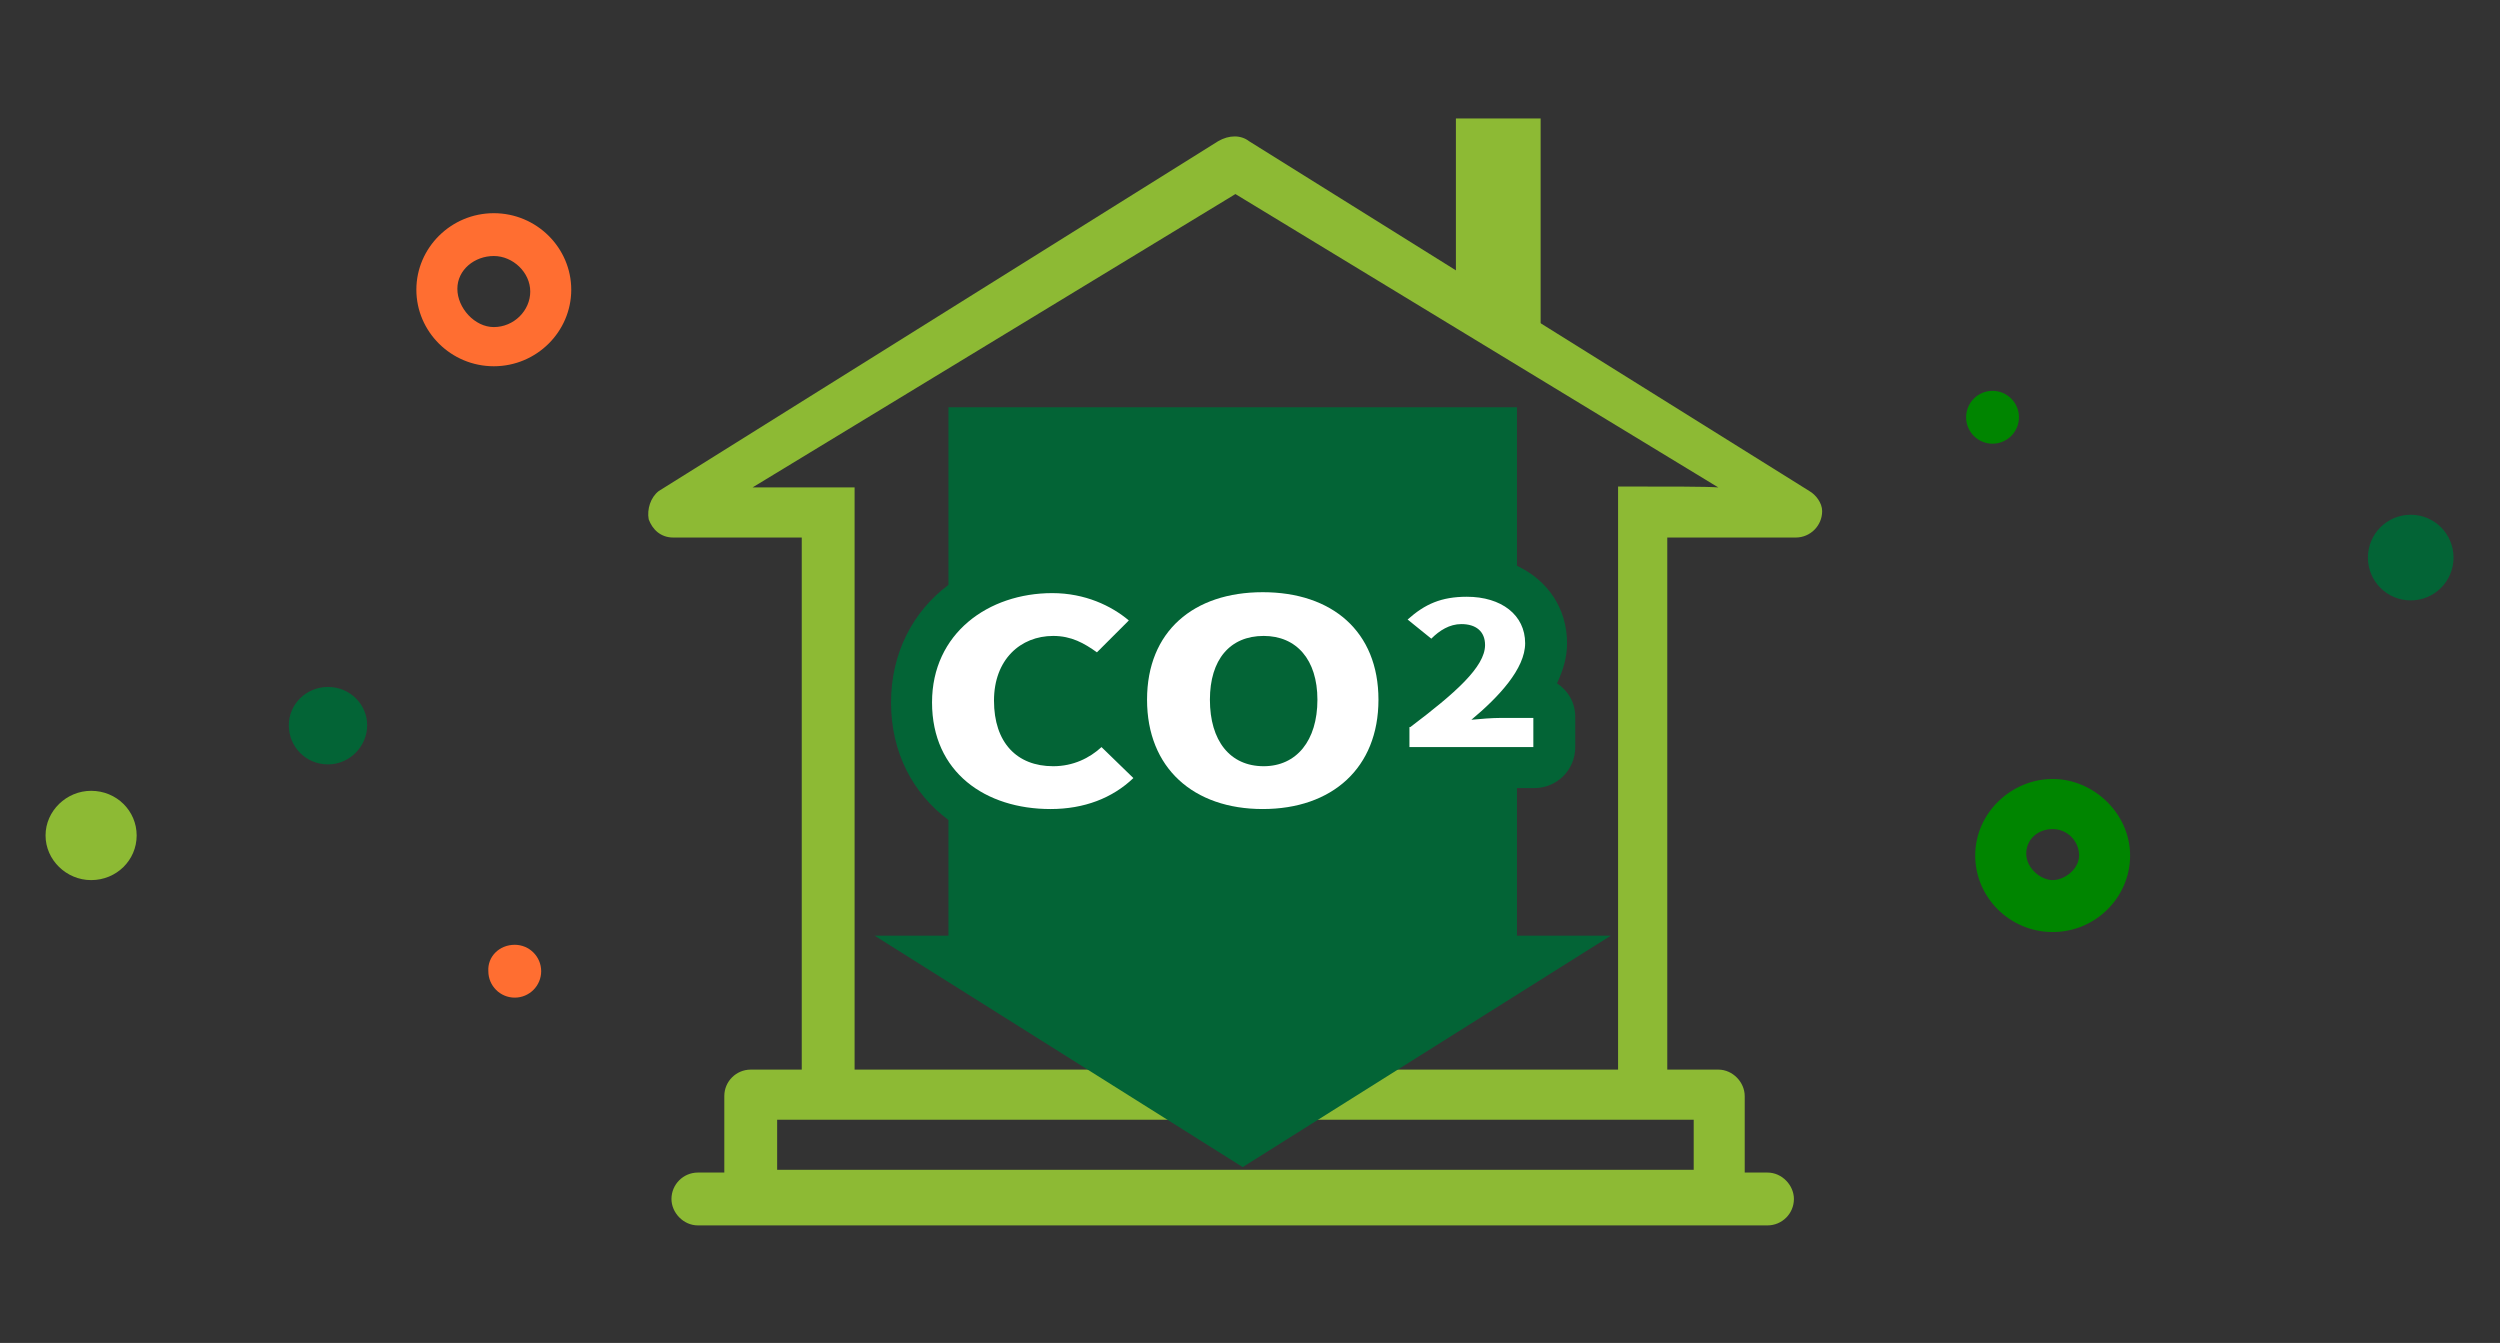 <?xml version="1.0" encoding="utf-8"?>
<!-- Generator: Adobe Illustrator 27.6.1, SVG Export Plug-In . SVG Version: 6.00 Build 0)  -->
<!DOCTYPE svg PUBLIC "-//W3C//DTD SVG 1.1//EN" "http://www.w3.org/Graphics/SVG/1.1/DTD/svg11.dtd">
<svg version="1.1" id="圖層_1" xmlns:x="http://ns.adobe.com/Extensibility/1.0/" xmlns:i="http://ns.adobe.com/AdobeIllustrator/10.0/" xmlns:graph="http://ns.adobe.com/Graphs/1.0/"
	 xmlns="http://www.w3.org/2000/svg" xmlns:xlink="http://www.w3.org/1999/xlink" x="0px" y="0px" viewBox="0 0 274.4 147.4"
	 style="enable-background:new 0 0 274.4 147.4;" xml:space="preserve">
<rect x="0" y="0" width="274.4" height="147.4" fill="#333333" stroke="none"/>
<style type="text/css">
	.st0{fill:#8DBA34;}
	.st1{fill:#036436;}
	.st2{fill:#FF6E31;}
	.st3{fill:#008500;}
	.st4{fill:#FFFFFF;}
</style>
<g>
	<polygon class="st0" points="169.1,37.8 159.8,33.9 159.8,13 169.1,13 	"/>
	<g id="_x33_20_x2C__Energy_x2C__Green_x2C__Home_x2C__Power_1_">
		<g>
			<path class="st1" d="M264.6,56.5c2.6,0,4.7,2.1,4.7,4.7c0,2.6-2.1,4.7-4.7,4.7c-2.6,0-4.7-2.1-4.7-4.7
				C259.9,58.6,262,56.5,264.6,56.5z"/>
			<path class="st2" d="M56.5,103.7c1.6,0,2.9,1.3,2.9,2.9c0,1.6-1.3,2.9-2.9,2.9c-1.6,0-2.9-1.3-2.9-2.9
				C53.5,105,54.8,103.7,56.5,103.7z"/>
			<path class="st0" d="M10,86.8c2.8,0,5,2.2,5,4.9c0,2.7-2.2,4.9-5,4.9c-2.7,0-5-2.2-5-4.9C5,89,7.3,86.8,10,86.8z"/>
			<path class="st1" d="M36,75.4c2.4,0,4.3,1.9,4.3,4.2c0,2.3-1.9,4.3-4.3,4.3c-2.4,0-4.3-1.9-4.3-4.3C31.7,77.3,33.6,75.4,36,75.4z
				"/>
			<path class="st3" d="M218.7,42.9c1.6,0,2.9,1.3,2.9,2.9c0,1.6-1.3,2.9-2.9,2.9c-1.6,0-2.9-1.3-2.9-2.9
				C215.8,44.2,217.1,42.9,218.7,42.9z"/>
			<path class="st3" d="M216.8,93.9c0,4.6,3.8,8.4,8.5,8.4c4.7,0,8.5-3.8,8.5-8.4c0-4.6-4-8.4-8.5-8.4
				C220.8,85.5,216.8,89.2,216.8,93.9z M225.3,91c1.6,0,2.9,1.3,2.9,2.9c0,1.5-1.6,2.7-2.9,2.7c-1.3,0-2.9-1.3-2.9-2.9
				C222.4,92.1,223.7,91,225.3,91z"/>
			<path class="st2" d="M54.2,40.2c4.7,0,8.5-3.8,8.5-8.4s-3.8-8.4-8.5-8.4c-4.7,0-8.5,3.8-8.5,8.4S49.5,40.2,54.2,40.2z M54.2,28.1
				c2.1,0,4,1.8,4,3.9c0,2.1-1.8,3.9-4,3.9c-2.1,0-4-2.1-4-4.2S52.1,28.1,54.2,28.1z"/>
		</g>
	</g>
	<path class="st0" d="M198.6,53.9l-61.5-38.4c-0.9-0.7-2.2-0.7-3.4,0L72.3,53.9c-0.9,0.7-1.3,2-1.1,3.1c0.4,1.1,1.3,2,2.7,2H88v58.4
		h-5.6c-1.6,0-2.9,1.3-2.9,2.9v8.4h-2.9c-1.6,0-2.9,1.3-2.9,2.9c0,1.5,1.3,2.9,2.9,2.9c6.5,0,110.7,0,117.4,0c1.6,0,2.9-1.3,2.9-2.9
		c0-1.5-1.3-2.9-2.9-2.9h-2.5v-8.4c0-1.5-1.3-2.9-2.9-2.9H183V59c2.2,0,10.3,0,14.1,0c1.6,0,2.9-1.3,2.9-2.9
		C200,55.2,199.3,54.3,198.6,53.9z M185.9,122.9v5.5H85.3v-5.5C86.4,122.9,184.6,122.9,185.9,122.9z M177.6,53.4V59v52.6v5.8H93.8
		v-5.8V59v-5.5c-5.9,0-10,0-11.2,0l53-32.2l53,32.2C187.4,53.4,183.4,53.4,177.6,53.4z"/>
	<path class="st1" d="M166.5,102.6V86.5h1.9c2.5,0,4.5-2,4.5-4.5v-3.3c0-1.6-0.8-2.9-2-3.7c0.7-1.5,1.1-2.9,1.1-4.4
		c0-3.8-2.1-6.9-5.5-8.5V44.7h-62.4v19.5c-3.9,2.9-6.3,7.5-6.3,12.9c0,5.5,2.4,10,6.3,12.9v12.7H96l40.4,25.4l40.4-25.4H166.5z"/>
	<g>
		<path class="st4" d="M102.3,77.1c0-7.6,6.2-12,13.2-12c3.6,0,6.5,1.4,8.4,3l-3.5,3.5c-1.4-1-2.8-1.8-4.8-1.8
			c-3.6,0-6.5,2.6-6.5,7.1c0,4.6,2.5,7.2,6.5,7.2c2.2,0,4-0.9,5.3-2.1l3.5,3.4c-2.3,2.2-5.4,3.4-9.1,3.4
			C108.2,88.8,102.3,84.8,102.3,77.1z"/>
		<path class="st4" d="M125.9,76.8c0-7.5,5.1-11.8,12.7-11.8s12.7,4.3,12.7,11.8c0,7.5-5.1,12-12.7,12S125.9,84.3,125.9,76.8z
			 M144.6,76.8c0-4.4-2.3-7-5.9-7c-3.7,0-5.9,2.6-5.9,7c0,4.5,2.2,7.3,5.9,7.3C142.3,84.1,144.6,81.3,144.6,76.8z"/>
		<path class="st4" d="M154.8,79.8c4.9-3.7,8.2-6.6,8.2-9c0-1.5-1-2.3-2.6-2.3c-1.3,0-2.4,0.7-3.3,1.6l-2.6-2.1
			c1.9-1.7,3.7-2.5,6.5-2.5c3.8,0,6.4,2,6.4,5.1c0,2.8-2.9,5.9-5.9,8.4c1-0.1,2.3-0.2,3.2-0.2h3.6V82h-13.6V79.8z"/>
	</g>
</g>
</svg>

